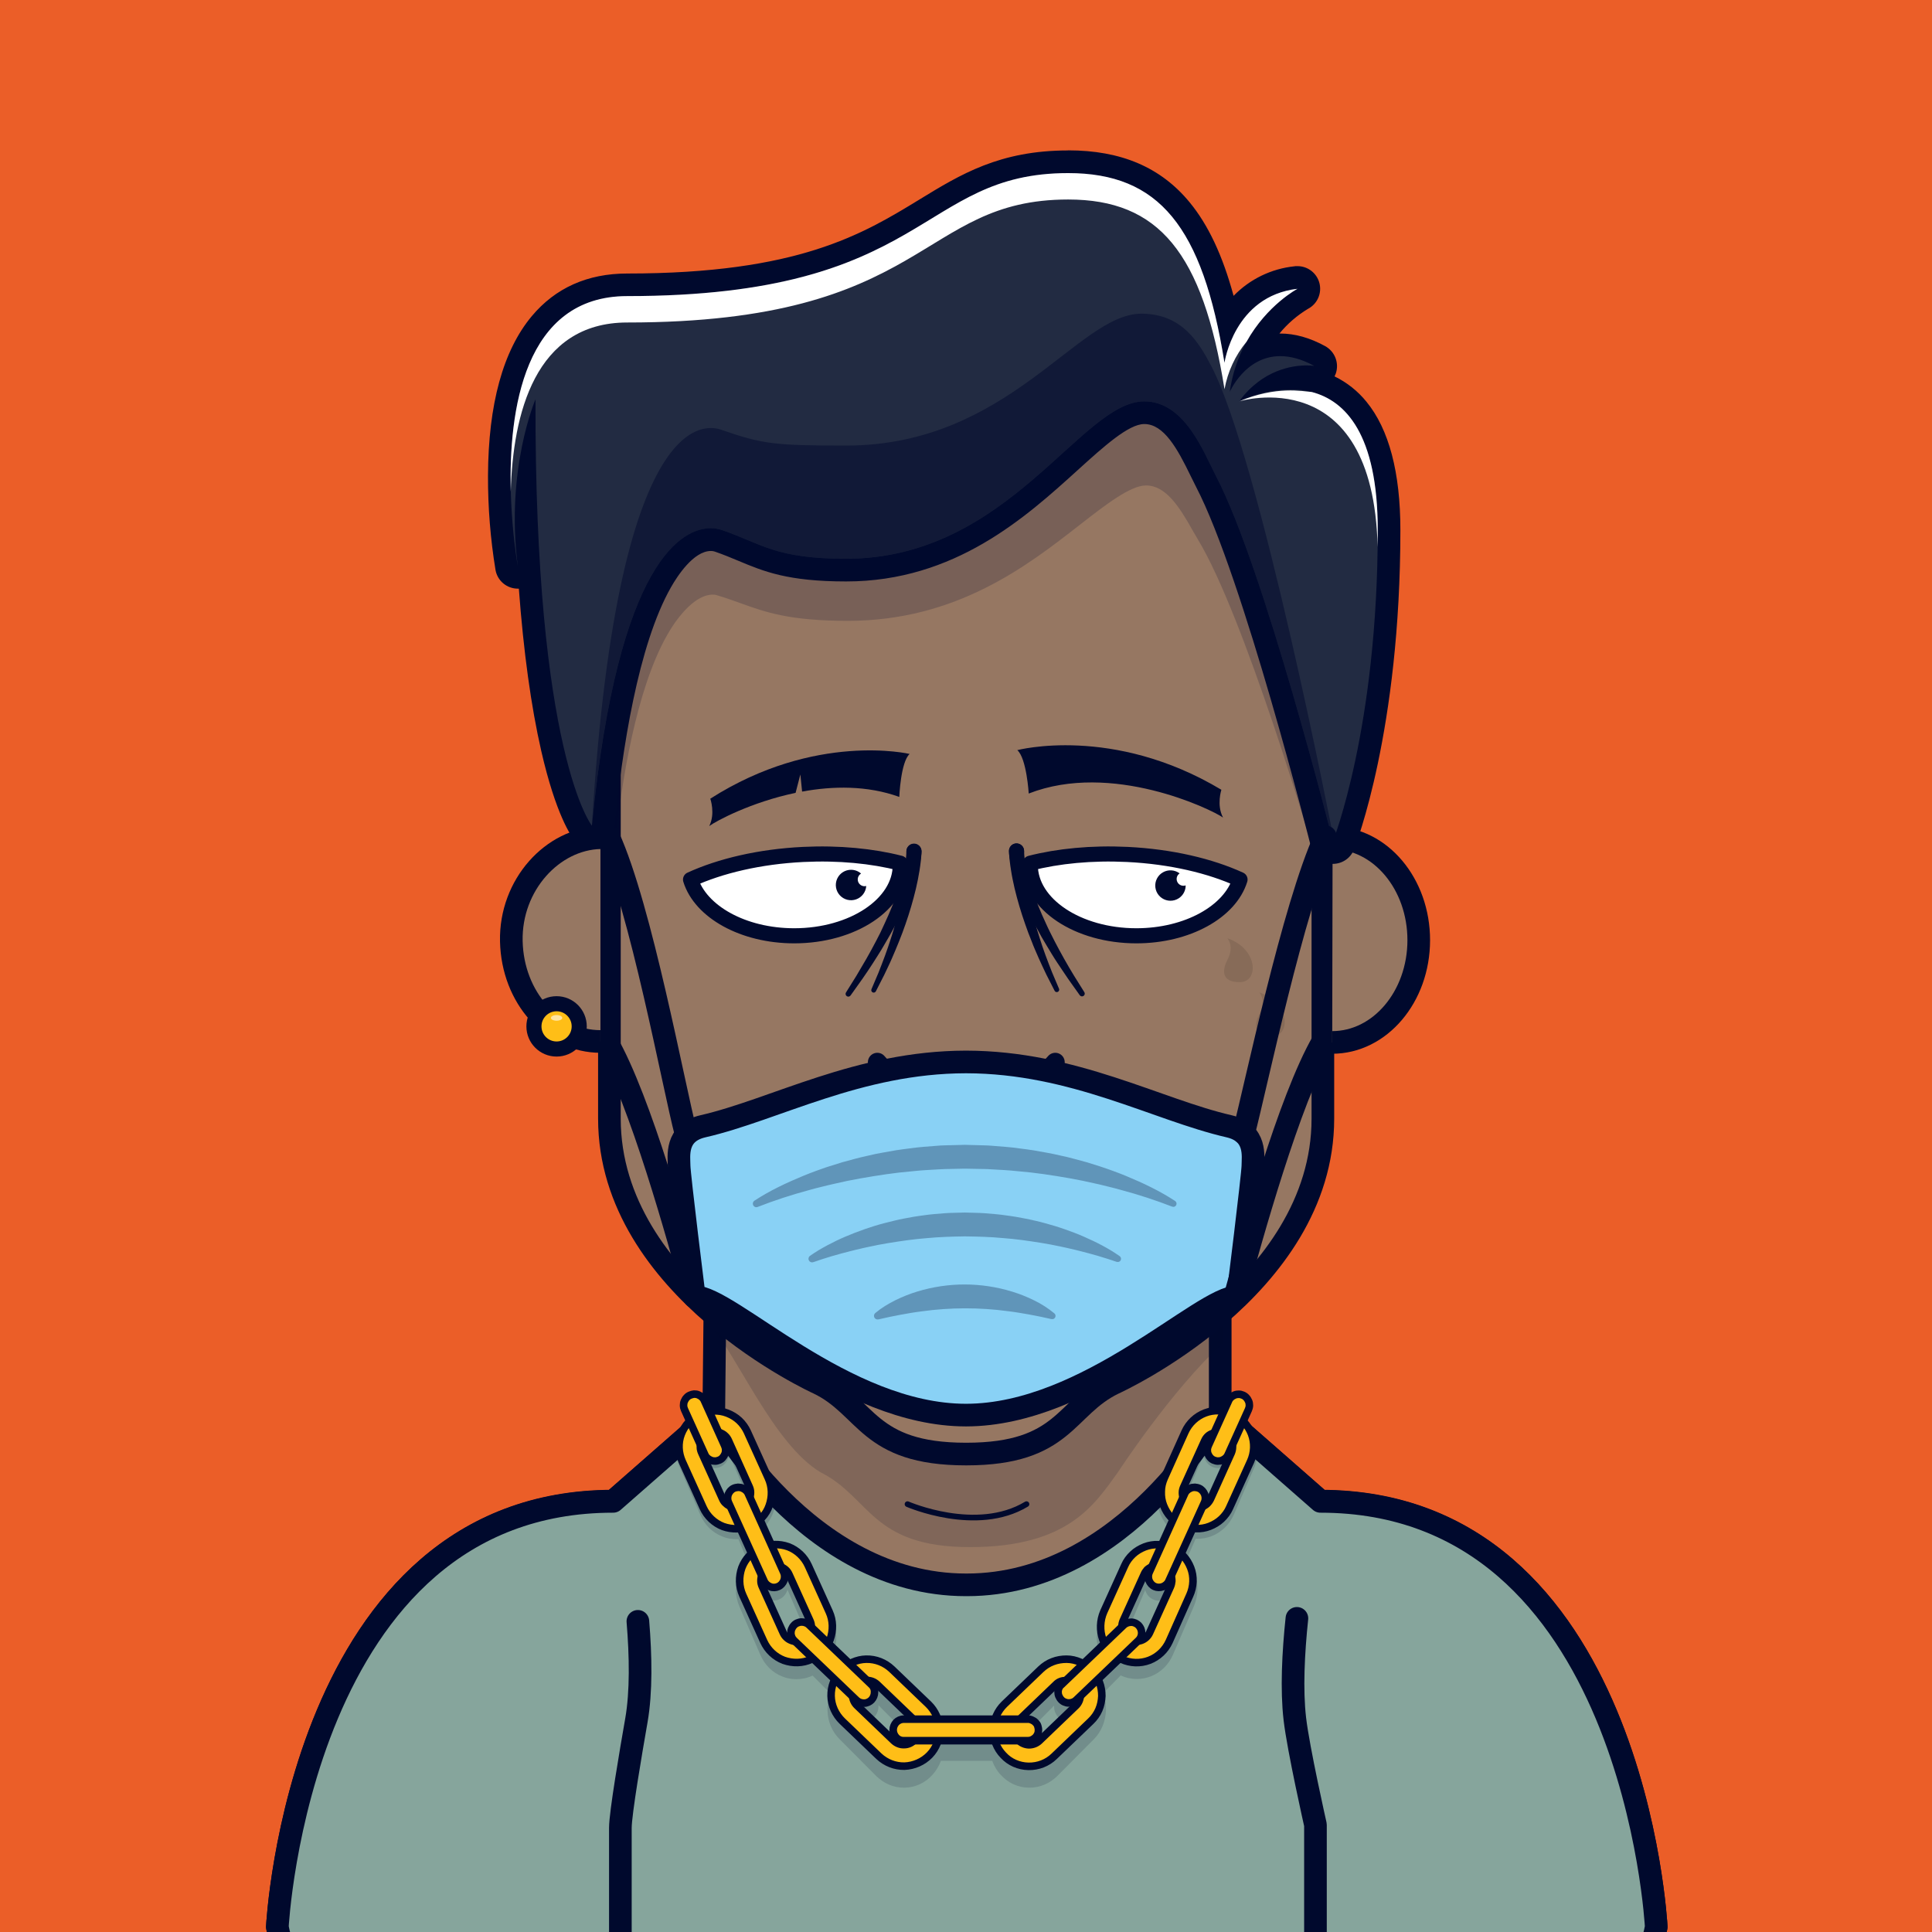 <?xml version="1.0" encoding="UTF-8" standalone="no"?>
<!DOCTYPE svg PUBLIC "-//W3C//DTD SVG 1.1//EN" "http://www.w3.org/Graphics/SVG/1.1/DTD/svg11.dtd">
<svg id="container" version="1.1" width="1024" height="1024" viewbox="0 0 1024 1024" xmlns="http://www.w3.org/2000/svg">
	<rect width="100%" height="100%" fill="#333333" stroke="none"/>
	<svg width="1024" height="1024" viewbox="0 0 1024 1024" xmlns="http://www.w3.org/2000/svg">
<rect cx="0" cy="0" width="1024" height="1024" stroke="none" fill="#EB5E28" /></svg>	<svg width="1024" height="1024" viewBox="0 0 1024 1024" fill="none" xmlns="http://www.w3.org/2000/svg">
<g id="FLESH-BASE-BIG-NOSE" clip-path="url(#clip0)">
<g id="Group 39">
<g id="FLESH">
<g id="FLESH copy 6">
<path id="Vector" d="M379.13 674.22H646.74V749.06L699.82 795.62C866.34 795.62 877.82 1021.2 877.82 1021.2C872.08 1052.37 849.11 1051.79 849.11 1051.79H175.71C175.71 1051.79 152.71 1052.37 147 1021.2C147 1021.2 158.48 795.62 325 795.62L378.32 748.86L379.13 674.22Z" fill="#967762" stroke="#00092D" stroke-width="12" stroke-miterlimit="10"/>
<path id="Vector_2" opacity="0.15" d="M376 701.63C390.91 718.69 410.17 765.63 435 780.4C461.38 793.61 461.6 820 514.15 820C566.7 820 580.39 796.91 592.49 780.37C592.49 780.37 620.7 736.91 648.64 711.37V680H379.64L376 701.63Z" fill="#00092D"/>
<path id="Vector_3" d="M512.08 184C322.62 186.05 323 289.531 323 289.531V592.881C323 683.111 433.74 733.151 433.74 733.151C459.85 745.661 459.56 770.68 512.08 770.68C564.6 770.68 564.3 745.681 590.41 733.151C590.41 733.151 701.15 683.151 701.15 592.881V289.531C701.15 289.531 701.54 186.05 512.08 184Z" fill="#967762" stroke="#00092D" stroke-width="12" stroke-linecap="round" stroke-linejoin="round"/>
</g>
<g id="ARMS">
<path id="Vector_4" d="M696.34 967.05L696.45 1051.31" stroke="#00092D" stroke-width="12" stroke-linecap="round" stroke-linejoin="round"/>
<path id="Vector_5" d="M328 968.689V1051.31" stroke="#00092D" stroke-width="12" stroke-linecap="round" stroke-linejoin="round"/>
</g>
<path id="Vector_6" d="M481 797.23C481 797.23 517.6 813.23 544.06 797.23" stroke="#00092D" stroke-width="3" stroke-linecap="round" stroke-linejoin="round"/>
</g>
<g id="NOSE copy">
<path id="Vector_7" d="M559.32 563C559.32 563 540.13 585.74 512.16 585.74C484.19 585.74 465 563 465 563" stroke="#00092D" stroke-width="10" stroke-linecap="round" stroke-linejoin="round"/>
</g>
</g>
<g id="Group 5">
<g id="EARS-ROUND">
<g id="Vector_8">
<path d="M318.244 552C292.744 552 271.674 528.79 271.014 498.87C270.354 468.95 292.974 444.55 318.244 444" fill="#967762"/>
<path d="M318.244 552C292.744 552 271.674 528.79 271.014 498.87C270.354 468.95 292.974 444.55 318.244 444" stroke="#00092D" stroke-width="12" stroke-miterlimit="10"/>
</g>
<g id="Vector_9">
<path d="M706.104 552.51C731.374 552.51 751.914 528.33 751.964 498.4C752.014 468.47 731.575 444.16 706.305 444.11" fill="#967762"/>
<path d="M706.104 552.51C731.374 552.51 751.914 528.33 751.964 498.4C752.014 468.47 731.575 444.16 706.305 444.11" stroke="#00092D" stroke-width="12" stroke-miterlimit="10"/>
</g>
</g>
</g>
<g id="Group 65">
<g id="Group 64">
<circle id="Ellipse 7" opacity="0.2" cx="399.5" cy="1009.5" r="28.5" fill="#00092D"/>
<circle id="Ellipse 9" opacity="0.2" cx="399.5" cy="1009.5" r="6.5" fill="#00092D"/>
</g>
<g id="Group 63">
<circle id="Ellipse 8" opacity="0.2" cx="624.5" cy="1009.5" r="28.5" fill="#00092D"/>
<circle id="Ellipse 10" opacity="0.2" cx="624.5" cy="1009.5" r="6.5" fill="#00092D"/>
</g>
</g>
</g>
<defs>
<clipPath id="clip0">
<rect width="1024" height="1024" fill="white"/>
</clipPath>
</defs>
</svg>
	<svg width="1024" height="1024" viewBox="0 0 1024 1024" fill="none" xmlns="http://www.w3.org/2000/svg">
<g id="TATTOO-TEARS">
<g id="Vector" style="mix-blend-mode:multiply">
<path d="M650.56 497.28C652.56 500.04 653.13 503.79 650.56 508.72C647.99 513.65 646.81 520.57 657.08 520.57C667.35 520.57 666.94 503 650.56 497.28Z" fill="#876B58"/>
</g>
<g id="Vector_2" style="mix-blend-mode:multiply">
<path d="M667.51 526C669.51 528.76 670.08 532.51 667.51 537.44C664.94 542.37 663.76 549.28 674.03 549.28C684.3 549.28 683.89 531.72 667.51 526Z" fill="#876B58"/>
</g>
</g>
</svg>
	<svg width="1024" height="1024" viewBox="0 0 1024 1024" fill="none" xmlns="http://www.w3.org/2000/svg">
<g id="MOUTH-REST">
<g id="GRIN">
<path id="Vector" d="M464.66 658.4C469.485 657.593 474.36 657.125 479.25 657C486.48 656.64 493.72 656.49 500.95 656.38C516.49 656.15 532.03 656.2 547.57 656.02C553.29 655.95 559.03 655.95 564.74 655.5C565.48 655.44 565.63 654.57 565.57 654.02C565.361 652.976 564.897 652.001 564.22 651.18C563.05 649.67 561.06 647.55 558.93 647.72C554.04 648.1 549.12 648.14 544.22 648.2C536.97 648.3 529.71 648.33 522.46 648.36C506.94 648.44 491.4 648.43 475.89 649.09C470.194 649.163 464.512 649.658 458.89 650.57C456.89 650.95 458.8 654.11 459.41 654.89C460.41 656.26 462.68 658.76 464.69 658.37L464.66 658.4Z" fill="#00092D"/>
</g>
</g>
</svg>
	<svg width="1024" height="1024" viewBox="0 0 1024 1024" fill="none" xmlns="http://www.w3.org/2000/svg">
<g id="MOUSTACHE-YOUNG">
<g id="MOUSTACHE-YOUNG_2">
<path id="Vector" d="M474.086 619.788C473.067 624.457 472.06 629.135 471.066 633.821C470.998 634.297 473.298 634.393 473.549 634.399C474.141 634.431 474.735 634.401 475.32 634.309C475.517 634.277 476.007 634.236 476.064 633.981C477.089 629.313 478.096 624.635 479.083 619.948C479.151 619.472 476.852 619.375 476.6 619.37C476.008 619.338 475.415 619.368 474.83 619.46C474.622 619.501 474.131 619.542 474.086 619.788Z" fill="#00092D"/>
<path id="Vector_2" d="M432.492 624.633C430.989 629.173 429.478 633.713 427.96 638.255C427.818 638.724 430.061 639.151 430.328 639.2C430.595 639.249 432.687 639.724 432.874 639.175C434.381 634.623 435.893 630.079 437.409 625.544C437.551 625.075 435.308 624.648 435.041 624.599C434.774 624.55 432.682 624.074 432.492 624.633Z" fill="#00092D"/>
<path id="Vector_3" d="M507.4 615C507.273 619.78 507.14 624.563 507 629.35C507 629.84 509.27 629.6 509.54 629.57C509.81 629.54 511.95 629.39 511.97 628.81C512.096 624.016 512.23 619.23 512.37 614.45C512.37 613.96 510.099 614.2 509.829 614.23C509.559 614.26 507.41 614.41 507.4 615Z" fill="#00092D"/>
<path id="Vector_4" d="M543.751 620.494C544.598 625.207 545.451 629.918 546.311 634.628C546.39 635.132 548.573 634.527 548.855 634.452C549.137 634.378 551.234 633.877 551.138 633.325C550.29 628.606 549.436 623.895 548.577 619.191C548.498 618.687 546.316 619.292 546.034 619.367C545.752 619.442 543.653 619.933 543.751 620.494Z" fill="#00092D"/>
<path id="Vector_5" d="M586.745 625.904C587.949 630.532 589.148 635.164 590.342 639.802C590.478 640.273 592.592 639.412 592.843 639.309C593.094 639.205 595.109 638.467 594.967 637.904C593.759 633.264 592.559 628.628 591.367 623.997C591.231 623.526 589.117 624.387 588.865 624.49C588.614 624.594 586.6 625.332 586.745 625.904Z" fill="#00092D"/>
</g>
</g>
</svg>
	<svg width="1024" height="1024" viewBox="0 0 1024 1024" fill="none" xmlns="http://www.w3.org/2000/svg">
<g id="EYES-CUT-AGED">
<g id="Group 24">
<path id="Vector" d="M542.789 451.382C542.789 451.942 542.739 452.771 542.789 453.501C542.839 454.231 542.789 455.011 542.839 455.771C542.919 457.311 542.999 458.852 543.149 460.402C543.409 463.492 543.839 466.601 544.319 469.701C545.357 475.933 546.712 482.108 548.379 488.201L549.669 492.782C550.119 494.312 550.669 495.781 551.089 497.331C551.999 500.381 553.089 503.331 554.159 506.331C555.229 509.331 556.449 512.281 557.579 515.271L561.319 524.092C561.433 524.396 561.429 524.731 561.307 525.032C561.184 525.333 560.953 525.577 560.658 525.715C560.364 525.853 560.029 525.874 559.719 525.775C559.409 525.676 559.149 525.464 558.989 525.181L554.589 516.552C553.229 513.632 551.789 510.731 550.499 507.761C549.209 504.791 547.879 501.841 546.729 498.761C546.139 497.251 545.519 495.762 544.949 494.232L543.309 489.641C541.152 483.523 539.309 477.298 537.789 470.991C537.059 467.801 536.369 464.582 535.869 461.302C535.589 459.672 535.379 458.022 535.179 456.302C535.099 455.462 534.999 454.632 534.949 453.782C534.899 452.932 534.819 452.121 534.809 451.081C534.797 450.02 535.207 448.999 535.948 448.24C536.69 447.481 537.703 447.048 538.764 447.036C539.825 447.024 540.847 447.434 541.605 448.176C542.364 448.918 542.797 449.931 542.809 450.991C542.809 451.091 542.809 451.191 542.809 451.291L542.789 451.382Z" fill="#00092D"/>
<path id="Vector_2" d="M542.79 451.322V451.712C542.79 451.892 542.79 452.042 542.79 452.242L542.86 453.392C542.97 454.192 543.01 454.982 543.16 455.792C543.38 457.411 543.72 459.042 544.05 460.672C544.82 463.942 545.7 467.212 546.78 470.452C548.932 476.98 551.487 483.369 554.43 489.582C555.82 492.742 557.43 495.792 558.99 498.902C560.55 502.012 562.28 505.012 563.94 508.062C565.6 511.112 567.43 514.062 569.21 517.062L574.75 525.922C574.932 526.242 574.986 526.62 574.902 526.979C574.817 527.338 574.599 527.651 574.293 527.856C573.986 528.062 573.614 528.143 573.25 528.084C572.886 528.026 572.557 527.832 572.33 527.542L566.22 518.952C564.22 516.052 562.31 513.112 560.34 510.192C558.37 507.272 556.59 504.192 554.76 501.192C552.93 498.192 551.15 495.122 549.53 491.972C546.104 485.731 543.065 479.286 540.43 472.672C539.09 469.352 537.94 465.932 536.9 462.442C536.42 460.672 535.9 458.912 535.57 457.082C535.36 456.182 535.23 455.222 535.06 454.292C534.896 453.248 534.792 452.197 534.75 451.142C534.734 450.616 534.821 450.093 535.007 449.602C535.192 449.11 535.473 448.66 535.833 448.277C536.193 447.894 536.625 447.585 537.104 447.369C537.583 447.153 538.1 447.033 538.625 447.017C539.15 447 539.674 447.088 540.165 447.273C540.657 447.459 541.107 447.74 541.49 448.1C541.873 448.46 542.182 448.892 542.398 449.371C542.614 449.85 542.734 450.366 542.75 450.892C542.76 450.978 542.76 451.065 542.75 451.152L542.79 451.322Z" fill="#00092D"/>
<path id="Vector_3" d="M602.28 495.992C571.28 495.992 546.08 479.212 546.08 458.502C546.08 458.162 546.08 457.832 546.08 457.502C560.89 453.712 578.61 451.952 597.53 452.872C620.6 454.002 641.47 458.952 657.24 466.182C651.97 483.222 629.37 495.992 602.28 495.992Z" fill="white" stroke="#00092D" stroke-width="8" stroke-linecap="round" stroke-linejoin="round"/>
<path id="Vector_4" d="M626.467 474.607C627.747 473.129 628.441 471.233 628.418 469.279C627.668 469.537 626.853 469.54 626.101 469.288C625.348 469.036 624.7 468.542 624.258 467.883C623.815 467.225 623.602 466.439 623.652 465.647C623.703 464.855 624.014 464.102 624.536 463.505C624.735 463.28 624.96 463.079 625.207 462.909C623.95 461.964 622.443 461.408 620.874 461.309C619.304 461.21 617.74 461.573 616.373 462.353C615.007 463.132 613.899 464.294 613.185 465.696C612.471 467.097 612.183 468.677 612.357 470.241C612.53 471.804 613.156 473.282 614.159 474.494C615.163 475.705 616.498 476.597 618.002 477.058C619.506 477.52 621.111 477.532 622.622 477.092C624.132 476.652 625.48 475.78 626.5 474.583L626.467 474.607Z" fill="#00092D"/>
<path id="Vector_5" d="M488.42 451.132C488.42 452.132 488.35 452.952 488.29 453.832C488.23 454.712 488.13 455.512 488.05 456.352C487.86 458.022 487.65 459.672 487.37 461.352C486.86 464.632 486.18 467.852 485.45 471.042C483.929 477.392 482.086 483.66 479.93 489.822L478.28 494.412C477.71 495.932 477.1 497.413 476.51 498.943C475.36 501.943 474.01 504.943 472.74 507.943C471.47 510.943 470 513.813 468.65 516.733L464.25 525.362C464.105 525.673 463.843 525.913 463.522 526.03C463.2 526.147 462.845 526.132 462.535 525.987C462.224 525.843 461.984 525.581 461.867 525.259C461.75 524.938 461.765 524.582 461.91 524.272L465.65 515.452C466.79 512.452 468 509.512 469.07 506.512C470.14 503.512 471.23 500.512 472.15 497.512C472.62 495.992 473.15 494.513 473.57 492.963L474.85 488.382C476.522 482.29 477.877 476.115 478.91 469.882C479.39 466.782 479.83 463.672 480.08 460.582C480.24 459.032 480.32 457.492 480.4 455.952C480.4 455.192 480.4 454.422 480.4 453.682C480.4 452.942 480.4 452.122 480.4 451.562C480.366 451.037 480.435 450.51 480.605 450.012C480.774 449.513 481.04 449.053 481.387 448.658C481.735 448.262 482.157 447.939 482.629 447.706C483.101 447.474 483.614 447.337 484.14 447.302C484.665 447.268 485.192 447.338 485.69 447.507C486.189 447.677 486.649 447.943 487.044 448.29C487.44 448.637 487.763 449.059 487.996 449.531C488.228 450.004 488.366 450.517 488.4 451.042C488.42 450.922 488.43 450.992 488.42 451.132Z" fill="#00092D"/>
<path id="Vector_6" d="M488.429 451.192C488.429 452.532 488.239 453.332 488.119 454.342C487.999 455.352 487.819 456.232 487.609 457.132C487.239 458.962 486.749 460.722 486.279 462.492C485.279 465.982 484.089 469.402 482.749 472.722C480.115 479.338 477.072 485.783 473.639 492.022C472.019 495.172 470.159 498.172 468.409 501.242C466.659 504.312 464.699 507.242 462.829 510.242C460.959 513.242 458.939 516.102 456.959 519.002L450.839 527.592C450.626 527.913 450.293 528.136 449.915 528.212C449.538 528.288 449.145 528.21 448.824 527.997C448.503 527.783 448.28 527.451 448.204 527.073C448.128 526.696 448.205 526.303 448.419 525.982L453.949 517.122C455.739 514.122 457.469 511.122 459.229 508.122C460.989 505.122 462.569 502.032 464.229 498.962C465.889 495.892 467.399 492.802 468.789 489.642C471.724 483.426 474.278 477.037 476.439 470.512C477.519 467.272 478.439 464.002 479.159 460.732C479.499 459.102 479.839 457.472 480.059 455.852C480.199 455.042 480.249 454.252 480.349 453.452L480.429 452.302C480.429 452.102 480.429 451.952 480.429 451.772V451.272C480.39 450.211 480.775 449.178 481.498 448.401C482.221 447.624 483.223 447.165 484.284 447.127C485.345 447.088 486.378 447.473 487.155 448.196C487.932 448.919 488.39 449.921 488.429 450.982V451.192Z" fill="#00092D"/>
<path id="Vector_7" d="M420.97 495.992C451.97 495.992 477.16 479.212 477.16 458.502C477.16 458.162 477.16 457.832 477.16 457.502C462.35 453.712 444.64 451.952 425.71 452.872C402.64 454.002 381.78 458.952 366 466.182C371.27 483.222 393.88 495.992 420.97 495.992Z" fill="white" stroke="#00092D" stroke-width="8" stroke-linecap="round" stroke-linejoin="round"/>
<path id="Vector_8" d="M451.073 461.01C453.028 461.005 454.916 461.717 456.383 463.01C455.704 463.415 455.177 464.032 454.882 464.765C454.588 465.498 454.542 466.308 454.752 467.07C454.962 467.831 455.417 468.503 456.045 468.982C456.674 469.461 457.442 469.72 458.233 469.72C458.533 469.715 458.832 469.675 459.123 469.6C459.019 471.173 458.458 472.68 457.507 473.937C456.557 475.194 455.259 476.145 453.775 476.673C452.29 477.201 450.683 477.283 449.153 476.909C447.622 476.534 446.234 475.72 445.161 474.567C444.088 473.413 443.376 471.97 443.113 470.416C442.85 468.863 443.048 467.266 443.682 465.823C444.316 464.381 445.358 463.155 446.681 462.298C448.003 461.441 449.547 460.99 451.123 461L451.073 461.01Z" fill="#00092D"/>
<path id="Vector_9" d="M648.239 433.322C641.758 428.782 589.088 403.442 545.248 420.592C545.248 420.592 544.124 401.842 539.189 397.592C539.189 397.592 589.84 384.122 647.352 418.592C647.361 418.612 644.682 426.692 648.239 433.322Z" fill="#00092D"/>
<path id="Vector_10" d="M376.474 423.322C376.474 423.322 379.259 431.202 375.91 437.832C379.537 435.132 398.194 425.132 421.681 420.232L424.206 410.482L425.131 419.562C441.373 416.562 459.634 416.232 476.642 422.382C476.642 422.382 477.365 403.892 482.12 399.612C482.12 399.612 432.192 387.772 376.474 423.322Z" fill="#00092D"/>
</g>
</g>
</svg>
	<svg id="empty-layer"></svg>	<svg id="empty-layer"></svg>	<svg id="empty-layer"></svg>	<svg width="1024" height="1024" viewBox="0 0 1024 1024" fill="none" xmlns="http://www.w3.org/2000/svg">
<g id="CLOTHES-TSHIRT" clip-path="url(#clip0)">
<g id="PLAIN">
<g id="SHIRT copy 2">
<path id="BODY" d="M338.09 859.199C339.61 877.509 339.94 896.599 337.3 911.689C334.38 928.429 328.81 960.909 328.81 968.689V1051.3H697.26V967.059C697.26 967.059 688.18 926.899 686.33 910.869C684.54 895.399 685.49 876.019 687.43 857.609" stroke="#00092D" stroke-width="12" stroke-linecap="round" stroke-linejoin="round"/>
</g>
</g>
<g id="Frame" clip-path="url(#clip1)">
<path id="Vector" d="M175.71 1051.93C175.71 1051.93 152.71 1052.51 147 1021.34C147 1021.34 158.48 795.76 325 795.76L378.32 749C378.32 749 427.49 840 511.97 840H512.42C596.9 840 646.08 749 646.08 749H646.53L699.84 795.76C866.36 795.76 877.84 1021.34 877.84 1021.34C872.1 1052.51 849.13 1051.93 849.13 1051.93H175.71Z" fill="#86A59C" stroke="#00092D" stroke-width="12" stroke-linecap="round" stroke-linejoin="round"/>
<path id="BODY_2" d="M338.09 859.34C339.61 877.64 339.94 896.74 337.3 911.83C334.38 928.57 328.81 961.05 328.81 968.83V1051.44H697.22V967.21C697.22 967.21 688.14 927.05 686.29 911.02C684.5 895.55 685.45 876.17 687.39 857.76" stroke="#00092D" stroke-width="12" stroke-linecap="round" stroke-linejoin="round"/>
</g>
</g>
<defs>
<clipPath id="clip0">
<rect width="1024" height="1024" fill="white"/>
</clipPath>
<clipPath id="clip1">
<rect width="742.85" height="314.93" fill="white" transform="translate(141 743)"/>
</clipPath>
</defs>
</svg>
	<svg id="empty-layer"></svg>	<svg width="1024" height="1024" viewBox="0 0 1024 1024" fill="none" xmlns="http://www.w3.org/2000/svg">
<g id="HAIR-CLASSIC">
<g id="Group 1">
<g id="HEADGEAR">
<g id="HAIR-STYLISH">
<path id="Vector" opacity="0.2" d="M389.72 265.53L476.38 248.43L570.71 188.85L644 210L713.58 357.4L695.8 450.06C695.44 448.83 659.7 326.81 634.92 285.95C633.99 284.41 633.03 282.72 632.02 280.95C625.02 268.49 617.83 257.3 607.44 257.3C599.1 257.3 586.01 267.51 572.15 278.3C544.69 299.72 507.08 329.06 449.43 329.06C418.43 329.06 405.77 324.49 392.34 319.65C388.45 318.25 384.42 316.8 379.78 315.42C379.131 315.233 378.456 315.145 377.78 315.16C368.51 315.16 359.89 326.71 356.61 331.68C339.19 358.09 330.7 405.98 326.61 441.5C326.13 445.67 322.78 449.18 318.11 450.38L340.11 260.46L389.72 265.53Z" fill="#00092D"/>
<path id="Vector_2" fill-rule="evenodd" clip-rule="evenodd" d="M706.48 451.88H706.08C704.814 451.795 703.607 451.311 702.633 450.497C701.659 449.683 700.968 448.581 700.66 447.35C700.3 445.92 664.38 303.4 639.28 255.35C638.39 253.64 637.45 251.71 636.46 249.66C630.14 236.66 621.46 218.79 606.46 218.79C595.81 218.79 582.52 230.79 567.14 244.79C540.4 269.03 503.79 302.23 448.45 302.23C418.68 302.23 406.54 297.15 393.68 291.76C389.68 290.09 385.58 288.37 380.75 286.71C379.463 286.271 378.11 286.058 376.75 286.08C371.61 286.08 361.35 288.97 350.37 308.32C335.96 333.7 325.63 377.44 319.66 438.32C319.543 439.505 319.076 440.628 318.319 441.547C317.562 442.466 316.548 443.139 315.407 443.48C314.266 443.821 313.05 443.815 311.912 443.462C310.775 443.11 309.768 442.426 309.02 441.5C307.96 440.19 287.49 413.42 280.28 301.33C280.027 302.52 279.418 303.605 278.534 304.44C277.65 305.276 276.532 305.824 275.33 306.01C275.022 306.058 274.711 306.081 274.4 306.08C272.995 306.079 271.635 305.585 270.557 304.684C269.478 303.783 268.751 302.532 268.5 301.15C267.84 297.52 252.75 211.77 286.39 171.47C297.74 157.88 313.22 150.99 332.39 150.99C424.69 150.99 461.13 128.75 490.39 110.89C512.45 97.43 531.5 85.8 566.07 85.8C592.59 85.8 611.58 93.85 625.81 111.12C636.81 124.5 644.96 143.61 650.9 170.4C657.64 159.49 669.04 149.22 686.9 147.16C687.13 147.145 687.36 147.145 687.59 147.16C688.932 147.158 690.235 147.607 691.292 148.433C692.349 149.259 693.098 150.416 693.421 151.718C693.743 153.02 693.62 154.393 693.07 155.617C692.521 156.841 691.577 157.845 690.39 158.47C679.472 165.039 670.619 174.543 664.84 185.9C669.103 183.896 673.76 182.87 678.47 182.9C685.1 182.9 692.1 184.9 699.3 188.8C700.43 189.448 701.318 190.447 701.831 191.645C702.343 192.843 702.452 194.175 702.14 195.44C701.828 196.705 701.113 197.834 700.103 198.657C699.093 199.479 697.842 199.951 696.54 200C696.205 199.999 695.871 199.972 695.54 199.92C694.545 199.798 693.543 199.741 692.54 199.75C690.111 199.752 687.689 200 685.31 200.49C699.31 200.81 711.14 206.43 719.62 216.77C730.62 230.24 736.26 251.85 736.26 281.02C736.26 386.21 713.06 445.68 712.08 448.16C711.625 449.268 710.848 450.215 709.85 450.878C708.852 451.541 707.678 451.89 706.48 451.88ZM278.86 273C278.772 280.592 279.14 288.182 279.96 295.73C279.53 288.45 279.16 280.89 278.86 273Z" fill="#222B42"/>
<path id="Vector_3" d="M566.15 91.739C614.22 91.739 637.42 119.919 649.02 192.289C649.02 192.289 654.02 156.929 687.69 153.059C687.69 153.059 657.3 169.059 651.78 207.759C651.78 207.759 659.91 188.759 678.57 188.759C683.73 188.759 689.7 190.209 696.57 193.929C695.245 193.747 693.908 193.664 692.57 193.679C685.21 193.679 669.17 195.829 656.81 212.679C665.341 208.729 674.601 206.597 684 206.419C704.92 206.419 730.24 219.169 730.24 280.959C730.24 386.209 706.48 445.879 706.48 445.879C706.48 445.879 670.32 301.809 644.6 252.509C638 239.799 628 212.729 606.47 212.729C572.77 212.729 534.65 296.149 448.47 296.149C410.9 296.149 403.64 288.149 382.72 280.959C380.811 280.294 378.803 279.955 376.78 279.959C362.59 279.959 327.72 294.809 313.71 437.629C313.71 437.629 283.28 399.979 283.83 211.629C283.83 211.629 267.83 248.629 274.44 300.029C274.44 300.029 248.44 156.939 332.44 156.939C492.67 156.939 486.59 91.739 566.15 91.739ZM566.15 79.739C529.89 79.739 509.22 92.349 487.34 105.739C457.21 124.129 423.07 144.969 332.45 144.969C311.4 144.969 294.36 152.589 281.82 167.609C266.62 185.819 258.82 214.249 258.65 252.109C258.59 268.892 259.928 285.649 262.65 302.209C263.165 304.957 264.623 307.438 266.771 309.225C268.92 311.012 271.625 311.994 274.42 311.999H275C277.5 345.559 281.46 374.299 286.87 397.999C294.64 431.949 302.82 443.309 304.38 445.239C305.505 446.631 306.926 447.754 308.54 448.526C310.155 449.298 311.921 449.699 313.71 449.699C314.876 449.703 316.036 449.531 317.15 449.189C319.431 448.507 321.457 447.161 322.971 445.323C324.484 443.485 325.417 441.239 325.65 438.869C329.7 397.579 338.19 341.919 355.65 311.229C358.93 305.459 367.55 292.029 376.82 292.029C377.5 292.015 378.177 292.12 378.82 292.339C383.46 293.939 387.49 295.619 391.38 297.249C404.81 302.869 417.49 308.179 448.47 308.179C506.13 308.179 543.73 274.079 571.19 249.179C585.05 236.609 598.19 224.749 606.48 224.749C616.88 224.749 624.04 237.749 631.06 252.239C632.06 254.319 633.06 256.289 633.96 258.079C658.74 305.569 694.48 447.389 694.84 448.819C695.459 451.28 696.841 453.482 698.788 455.108C700.736 456.734 703.149 457.701 705.68 457.869H706.48C708.88 457.868 711.225 457.147 713.21 455.799C715.196 454.451 716.732 452.539 717.62 450.309C718.62 447.789 742.23 387.309 742.23 280.959C742.23 250.369 736.18 227.479 724.23 212.909C719.651 207.256 713.885 202.678 707.34 199.499C707.582 199.022 707.796 198.531 707.98 198.029C708.919 195.309 708.859 192.343 707.811 189.662C706.763 186.982 704.796 184.762 702.26 183.399C694.18 178.999 686.26 176.779 678.57 176.779H678.13C682.381 171.593 687.488 167.172 693.23 163.709L693.46 163.589C695.799 162.311 697.646 160.291 698.709 157.847C699.772 155.403 699.992 152.674 699.333 150.092C698.674 147.509 697.174 145.22 695.069 143.584C692.965 141.949 690.376 141.061 687.71 141.059H687.01C686.71 141.059 686.41 141.059 686.12 141.139C673.851 142.404 662.42 147.948 653.83 156.799C647.98 135.279 640.36 119.169 630.52 107.219C615.28 88.689 594.22 79.689 566.16 79.689L566.15 79.739Z" fill="#00092D"/>
<path id="Vector_4" opacity="0.5" fill-rule="evenodd" clip-rule="evenodd" d="M642.05 194.12C635.42 181.41 626.45 166.26 604.91 166.26C571.21 166.26 534.66 236.16 448.47 236.16C410.9 236.16 404.28 235.36 383.37 228.16C379.78 226.92 327.89 202.23 313.71 437.67C330.84 263.09 379.13 279.73 382.71 280.96C403.62 288.15 410.89 296.15 448.46 296.15C534.65 296.15 572.77 212.73 606.46 212.73C628.01 212.73 637.95 239.8 644.58 252.51C667.96 297.32 699.96 420.42 705.58 442.51H706.45C706.45 442.51 667.77 243.42 642.05 194.12Z" fill="#00092D"/>
<g id="Vector_5" style="mix-blend-mode:overlay">
<path fill-rule="evenodd" clip-rule="evenodd" d="M656.75 212.73C656.75 212.73 727.85 190.92 730.17 289.93C730.21 286.977 730.23 283.977 730.23 280.93C730.23 230.03 713.05 212.41 695.3 207.78C690.32 207.39 676.67 204.39 656.75 212.73Z" fill="white"/>
</g>
<g id="Vector_6" style="mix-blend-mode:overlay">
<path fill-rule="evenodd" clip-rule="evenodd" d="M332.45 170.929C492.67 170.929 486.59 105.739 566.15 105.739C614.22 105.739 637.42 133.919 649.02 206.289C650.684 197.034 654.707 188.365 660.7 181.119C671.59 161.569 687.7 153.069 687.7 153.069C654 156.939 649 192.299 649 192.299C637.4 119.919 614.19 91.749 566.13 91.749C486.57 91.749 492.65 156.939 332.43 156.939C277.52 156.939 269.62 218.119 270.72 260.469C271.84 219.829 283.35 170.929 332.45 170.929Z" fill="white"/>
</g>
</g>
</g>
</g>
</g>
</svg>
	<svg width="1024" height="1024" viewBox="0 0 1024 1024" fill="none" xmlns="http://www.w3.org/2000/svg">
<g id="NONE">
</g>
</svg>
	<svg width="1024" height="1024" viewBox="0 0 1024 1024" fill="none" xmlns="http://www.w3.org/2000/svg">
<g id="EARRING">
<circle id="Ellipse 11" cx="295" cy="544" r="12" fill="#FFBE17" stroke="#00092D" stroke-width="8"/>
<g id="Ellipse 20" style="mix-blend-mode:overlay">
<ellipse cx="295" cy="539.5" rx="3" ry="1.5" fill="white" fill-opacity="0.6"/>
</g>
</g>
</svg>
	<svg width="1024" height="1024" viewBox="0 0 1024 1024" fill="none" xmlns="http://www.w3.org/2000/svg">
<g id="CHAIN-LONG">
<g id="Group 167">
<path id="Vector" opacity="0.15" d="M665.1 760.4C664.2 757.8 662.8 755.5 661.1 753.5L663.3 748.3C663.7 747.3 664 746.3 664 745.2C664 744.1 663.9 743.1 663.5 742.1C663.1 741.1 662.6 740.2 661.9 739.4C661.2 738.6 660.4 738 659.5 737.6C658.6 737.2 657.6 736.9 656.6 736.9C655.6 736.9 654.6 737 653.6 737.4C652.6 737.8 651.8 738.3 651.1 739.1C650.4 739.8 649.8 740.7 649.4 741.7L647.4 746.2C644.2 745.9 641 746.3 637.9 747.5C632.6 749.6 628.5 753.7 626.2 759L615.2 784.6C614.1 787.2 613.4 790.1 613.3 793C613.2 795.9 613.7 798.8 614.6 801.5C615.5 804.2 617 806.7 618.9 808.8C619 808.9 619.1 809 619.2 809.1L614.3 820.3C614.2 820.3 614 820.3 613.9 820.3C611.1 820.2 608.4 820.7 605.8 821.7C603.2 822.7 600.9 824.3 598.8 826.2C596.8 828.2 595.2 830.5 594 833.2L583.2 859L583 859.5C580.9 864.8 580.7 870.6 582.7 875.9C582.8 876.2 583 876.5 583.1 876.8L573.8 886.1C573.7 886 573.5 886 573.4 885.9C570.9 884.7 568.2 884.1 565.4 884C562.6 883.9 559.9 884.4 557.3 885.5C554.7 886.6 552.4 888.1 550.4 890.1L531 909.6C528.8 911.8 527.1 914.4 526 917.3H498.5C497.4 914.4 495.7 911.8 493.6 909.6L474.2 890.1C470.1 886 464.8 883.8 459.2 884C456.2 884.1 453.4 884.8 450.8 886L441.5 876.6C441.6 876.3 441.8 876 441.9 875.7C443.9 870.2 443.7 864.2 441.4 858.8L430.3 833.2C428 827.8 423.8 823.7 418.6 821.7C415.8 820.6 412.9 820.2 410.1 820.3L405.3 809.1C407.3 806.9 408.9 804.4 409.9 801.5C411.9 796 411.7 790 409.4 784.6L398.3 759C397.2 756.3 395.5 754 393.5 752C391.5 750 389.1 748.5 386.5 747.5C383.9 746.5 381.2 746 378.4 746.1C378 746.1 377.5 746.2 377.1 746.2L375.1 741.6C374.7 740.6 374.1 739.8 373.4 739.1C372.7 738.4 371.8 737.8 370.9 737.4C370 737 369 736.8 368 736.9C367 736.9 366 737.2 365.1 737.6C364.2 738 363.3 738.7 362.7 739.4C362 740.2 361.5 741.1 361.1 742.1C360.7 743.1 360.6 744.1 360.6 745.2C360.6 746.3 360.9 747.3 361.3 748.3L363.5 753.5C361.8 755.5 360.4 757.8 359.5 760.4C358.5 763.1 358.1 766 358.2 768.9C358.3 771.8 358.9 774.6 360.1 777.3L371.2 802.9C373.5 808.3 377.7 812.4 382.9 814.4C385.3 815.4 387.8 815.8 390.3 815.8C390.7 815.8 391 815.8 391.4 815.8L396 827C394 829.1 392.4 831.7 391.4 834.6C389.4 840.1 389.6 846.1 391.9 851.5L403 877.1C405.3 882.5 409.5 886.6 414.7 888.6C417.1 889.6 419.6 890 422.1 890C425 890 427.9 889.4 430.7 888.1L440.2 897.6C439.1 900.4 438.5 903.4 438.6 906.5C438.7 912.4 441 917.9 445.1 921.9L464.5 941.4C468.5 945.3 473.6 947.5 479 947.5C479.2 947.5 479.3 947.5 479.5 947.5C485.1 947.4 490.4 945 494.2 940.7C496.2 938.5 497.7 936 498.7 933.3H525.9C526.9 936 528.4 938.6 530.4 940.7C534.3 945 539.5 947.4 545.2 947.5C545.4 947.5 545.5 947.5 545.7 947.5C551.2 947.5 556.3 945.3 560.3 941.4L579.7 921.9C581.7 919.9 583.3 917.5 584.4 914.8C585.5 912.1 586.1 909.3 586.2 906.4C586.3 903.5 585.8 900.6 584.8 897.9C584.7 897.8 584.7 897.6 584.6 897.5L594 888C596.7 889.3 599.7 889.9 602.6 889.9C605.1 889.9 607.6 889.4 610 888.5C615.3 886.4 619.4 882.3 621.7 877L632.8 851.3C633.9 848.6 634.6 845.8 634.7 842.9C634.8 840 634.3 837.1 633.4 834.4C632.4 831.7 631 829.2 629.1 827.1C629 827 628.9 826.9 628.8 826.8L633.7 815.6C633.8 815.6 634 815.6 634.1 815.6C634.3 815.6 634.6 815.6 634.8 815.6C637.3 815.6 639.8 815.1 642.2 814.2C644.8 813.2 647.1 811.6 649.2 809.7C651.2 807.7 652.8 805.4 654 802.7L665.1 777.1C667 771.9 667.1 765.9 665.1 760.4ZM640.5 794.4C640.4 794.2 640.4 794.1 640.3 793.9C639.6 791.9 638.2 790.3 636.3 789.4C635.4 789 634.4 788.7 633.4 788.7C632.4 788.7 631.4 788.8 630.5 789.2C630.4 789.3 630.2 789.3 630.1 789.4L638 771C638.1 771.7 638.2 772.3 638.4 772.9C638.8 773.9 639.3 774.8 640 775.6C640.7 776.4 641.5 777 642.4 777.4C643.3 777.8 644.3 778.1 645.3 778.1C645.4 778.1 645.5 778.1 645.5 778.1C646.2 778.1 646.9 778 647.5 777.8L640.5 794.4ZM607 871.6C607 869.5 606.3 867.5 604.9 866C603.5 864.5 601.6 863.6 599.6 863.5C599 863.5 598.5 863.5 598 863.6L607 842.7C607 842.9 607.1 843 607.1 843.2C607.8 845.2 609.2 846.8 611.1 847.7C612.1 848.2 613.2 848.4 614.3 848.4C615.2 848.4 616.1 848.2 617 847.9C617.1 847.8 617.3 847.8 617.4 847.7L607.5 870.6C607.5 870.9 607.3 871.2 607 871.6ZM551.8 922.2C551.4 921.2 550.8 920.3 550.1 919.6C549.4 918.9 548.5 918.3 547.5 917.9C546.8 917.6 546.1 917.5 545.4 917.4L558.7 904C558.7 904.1 558.7 904.2 558.7 904.3C558.7 905.4 558.8 906.4 559.2 907.4C559.6 908.4 560.1 909.3 560.8 910.1C561.5 910.9 562.4 911.5 563.3 911.9C564.2 912.3 565.2 912.5 566.3 912.6C566.3 912.6 566.3 912.6 566.4 912.6C566.5 912.6 566.6 912.6 566.7 912.6L552.2 927.2C552.3 926.6 552.4 926 552.4 925.3C552.4 924.2 552.2 923.2 551.8 922.2ZM457.9 912.4C458 912.4 458.1 912.4 458.2 912.4C460.2 912.3 462.1 911.5 463.5 909.9C464.9 908.4 465.6 906.4 465.6 904.3C465.6 904.1 465.6 903.9 465.6 903.8L479.1 917.4H478.8C476.8 917.5 474.9 918.3 473.5 919.8C472.1 921.3 471.3 923.3 471.3 925.4C471.3 925.7 471.3 926 471.4 926.3L457.6 912.4C457.7 912.4 457.8 912.4 457.9 912.4ZM416.9 870.5L407 847.6C407.1 847.7 407.3 847.7 407.4 847.8C408.3 848.1 409.2 848.3 410.1 848.3C411.2 848.3 412.2 848.1 413.2 847.6C415.1 846.7 416.5 845.1 417.2 843.1C417.3 842.9 417.3 842.8 417.4 842.6L426.4 863.4C425.9 863.3 425.3 863.2 424.8 863.2C423.8 863.2 422.8 863.4 421.8 863.9C420.9 864.3 420 864.9 419.3 865.7C418.6 866.5 418 867.4 417.7 868.4C417.4 869.3 417.2 870.2 417.2 871.1C417.1 870.9 417 870.7 416.9 870.5ZM376.9 777.8C377.6 778 378.2 778.1 378.9 778.1C379 778.1 379.1 778.1 379.1 778.1C380.1 778.1 381.1 777.8 382 777.4C382.9 777 383.7 776.4 384.4 775.6C385.1 774.8 385.6 773.9 386 772.9C386.2 772.2 386.4 771.6 386.5 770.9L394.4 789.4C394.3 789.3 394.1 789.3 394 789.2C393.1 788.8 392.1 788.7 391 788.7C390 788.7 389 789 388.1 789.4C386.2 790.3 384.8 791.9 384.1 793.9C384 794.1 384 794.2 383.9 794.4L376.9 777.8Z" fill="#00092D"/>
<g id="Group">
<path id="Vector_2_1_" d="M617.099 783.4L628.099 758.9C630.199 754.3 633.999 750.7 638.699 748.9C643.399 747.1 648.699 747.3 653.299 749.4C657.899 751.5 661.499 755.3 663.299 760C665.099 764.7 664.899 770 662.799 774.6L651.699 799.1C650.699 801.4 649.199 803.4 647.399 805.1C645.599 806.8 643.399 808.1 641.099 809C638.799 809.9 636.299 810.3 633.799 810.2C631.299 810.1 628.799 809.5 626.599 808.5C624.299 807.5 622.299 806 620.599 804.2C618.899 802.4 617.599 800.2 616.699 797.9C615.799 795.6 615.399 793.1 615.499 790.6C615.499 788.1 616.099 785.7 617.099 783.4ZM638.499 763.6L627.399 788.1C626.999 789 626.699 790 626.699 791C626.699 792 626.799 793 627.199 794C627.599 795 628.099 795.8 628.799 796.6C629.499 797.3 630.299 797.9 631.299 798.4C632.199 798.8 633.199 799.1 634.199 799.1C635.199 799.1 636.199 799 637.199 798.6C638.199 798.2 638.999 797.7 639.799 797C640.499 796.3 641.099 795.5 641.599 794.5L652.599 770.1C653.399 768.2 653.499 766.1 652.799 764.2C652.099 762.3 650.599 760.7 648.799 759.9C646.899 759.1 644.799 759 642.899 759.7C640.799 760.3 639.299 761.8 638.499 763.6Z" fill="#FFBE17" stroke="#00092D" stroke-width="4" stroke-miterlimit="10"/>
<path id="Vector_3_1_" d="M585 854.3L596.099 829.8C597.099 827.5 598.6 825.5 600.4 823.8C602.2 822.1 604.4 820.8 606.7 819.9C609 819 611.5 818.6 614 818.7C616.5 818.8 619 819.4 621.2 820.4C623.5 821.4 625.5 822.9 627.2 824.7C628.9 826.5 630.199 828.7 631.099 831C631.999 833.3 632.4 835.8 632.3 838.3C632.2 840.8 631.599 843.3 630.599 845.5L619.7 870C617.6 874.6 613.799 878.2 609.099 880C604.399 881.8 599.1 881.6 594.5 879.5C589.9 877.4 586.3 873.6 584.5 868.9C582.8 864.2 583 858.9 585 854.3ZM606.4 834.5L595.3 859C594.5 860.9 594.399 863 595.099 864.9C595.799 866.8 597.299 868.4 599.099 869.2C600.999 870 603.1 870.1 605 869.4C606.9 868.7 608.5 867.2 609.3 865.4L620.4 840.9C620.8 840 620.999 839 621.099 838C621.099 837 620.999 836 620.599 835C620.199 834 619.7 833.2 619 832.4C618.3 831.7 617.5 831.1 616.5 830.6C615.6 830.2 614.599 830 613.599 829.9C612.599 829.9 611.599 830 610.599 830.4C609.599 830.8 608.8 831.3 608 832C607.4 832.7 606.8 833.5 606.4 834.5Z" fill="#FFBE17" stroke="#00092D" stroke-width="4" stroke-miterlimit="10"/>
<path id="Vector_4_1_" d="M635.5 788.8C636.9 789.4 637.9 790.6 638.5 792C639 793.4 639 795 638.4 796.3L619.5 838C618.9 839.4 617.7 840.4 616.3 841C614.9 841.5 613.3 841.5 612 840.9C610.6 840.3 609.6 839.1 609 837.7C608.5 836.3 608.5 834.7 609.1 833.4L627.9 791.7C628.2 791 628.6 790.4 629.2 789.9C629.7 789.4 630.4 789 631.1 788.7C631.8 788.4 632.5 788.3 633.3 788.3C634.1 788.4 634.8 788.5 635.5 788.8Z" fill="#FFBE17" stroke="#00092D" stroke-width="4" stroke-miterlimit="10"/>
<path id="Vector_5_1_" d="M658.799 739.5C659.499 739.8 660.099 740.2 660.599 740.8C661.099 741.3 661.499 742 661.799 742.7C662.099 743.4 662.199 744.1 662.199 744.9C662.199 745.6 661.999 746.4 661.699 747.1L650.899 771C650.599 771.7 650.199 772.3 649.599 772.8C649.099 773.3 648.399 773.7 647.699 774C646.999 774.3 646.299 774.4 645.499 774.4C644.799 774.4 643.999 774.2 643.299 773.9C642.599 773.6 641.999 773.2 641.499 772.6C640.999 772.1 640.599 771.4 640.299 770.7C639.999 770 639.899 769.3 639.899 768.5C639.899 767.8 640.099 767 640.399 766.3L651.199 742.4C651.499 741.7 651.899 741.1 652.499 740.6C652.999 740.1 653.699 739.7 654.399 739.4C655.099 739.1 655.799 739 656.599 739C657.399 739 658.099 739.2 658.799 739.5Z" fill="#FFBE17" stroke="#00092D" stroke-width="4" stroke-miterlimit="10"/>
<path id="Vector_6_1_" d="M532.3 903.3L551.7 884.7C553.5 883 555.6 881.6 558 880.7C560.3 879.8 562.8 879.4 565.3 879.4C567.8 879.4 570.3 880 572.6 881C574.9 882 577 883.5 578.7 885.3C580.4 887.1 581.8 889.2 582.7 891.6C583.6 893.9 584 896.4 584 898.9C583.9 901.4 583.4 903.9 582.4 906.2C581.4 908.5 579.9 910.6 578.1 912.3L558.7 930.9C555.1 934.4 550.2 936.3 545.1 936.2C540 936.1 535.2 934 531.8 930.3C528.3 926.7 526.4 921.8 526.5 916.7C526.6 911.6 528.7 906.8 532.3 903.3ZM559.6 892.9L540.2 911.5C538.7 912.9 537.9 914.9 537.8 916.9C537.8 918.9 538.5 920.9 539.9 922.4C541.3 923.9 543.3 924.7 545.3 924.8C547.3 924.8 549.3 924.1 550.8 922.7L570.2 904.1C571.7 902.7 572.5 900.7 572.6 898.7C572.6 896.7 571.9 894.7 570.5 893.2C569.1 891.7 567.1 890.9 565.1 890.8C563 890.6 561 891.4 559.6 892.9Z" fill="#FFBE17" stroke="#00092D" stroke-width="4" stroke-miterlimit="10"/>
<path id="Vector_7_1_" d="M562.6 892.9L595.6 861.3C596.7 860.3 598.1 859.8 599.6 859.8C601.1 859.8 602.5 860.5 603.5 861.5C604.5 862.6 605.1 864 605.1 865.5C605.1 867 604.5 868.4 603.5 869.4L570.5 901C570 901.5 569.3 902 568.6 902.2C567.9 902.5 567.2 902.6 566.4 902.6C565.6 902.6 564.9 902.4 564.2 902.1C563.5 901.8 562.9 901.4 562.4 900.8C561.9 900.3 561.5 899.6 561.2 898.9C560.9 898.2 560.8 897.4 560.8 896.7C560.8 896 561 895.2 561.3 894.5C561.6 894 562 893.3 562.6 892.9Z" fill="#FFBE17" stroke="#00092D" stroke-width="4" stroke-miterlimit="10"/>
<path id="Vector_8_1_" d="M397.9 808.6C393.3 810.7 388.1 810.8 383.3 809.1C378.6 807.3 374.8 803.7 372.7 799.1L361.6 774.6C360.6 772.3 360 769.9 359.9 767.4C359.8 764.9 360.2 762.4 361.1 760.1C362 757.8 363.3 755.6 365 753.8C366.7 752 368.8 750.5 371 749.5C373.3 748.5 375.7 747.9 378.2 747.8C380.7 747.7 383.2 748.1 385.5 749C387.8 749.9 390 751.2 391.8 752.9C393.6 754.6 395.1 756.7 396.1 758.9L407.2 783.4C409.3 788 409.4 793.2 407.7 798C406.1 802.7 402.5 806.5 397.9 808.6ZM375.8 759.7C374.9 760.1 374 760.7 373.3 761.5C372.6 762.2 372.1 763.1 371.7 764.1C371.3 765.1 371.2 766.1 371.2 767.1C371.2 768.1 371.5 769.1 371.9 770L383 794.5C383.4 795.4 384 796.3 384.8 796.9C385.5 797.6 386.4 798.1 387.4 798.5C388.4 798.9 389.4 799 390.4 799C391.4 799 392.4 798.7 393.3 798.3C394.2 797.9 395.1 797.3 395.7 796.5C396.4 795.8 396.9 794.9 397.3 793.9C397.7 792.9 397.8 791.9 397.8 790.9C397.8 789.9 397.5 788.9 397.1 788L386.1 763.5C385.7 762.6 385.1 761.7 384.3 761C383.6 760.3 382.7 759.8 381.7 759.4C380.7 759 379.7 758.9 378.7 758.9C377.8 759.1 376.8 759.3 375.8 759.7Z" fill="#FFBE17" stroke="#00092D" stroke-width="4" stroke-miterlimit="10"/>
<path id="Vector_9_1_" d="M430 879.5C425.4 881.6 420.2 881.7 415.399 880C410.7 878.2 406.899 874.6 404.799 870L393.7 845.5C391.6 840.9 391.5 835.7 393.2 830.9C395 826.2 398.6 822.3 403.2 820.3C407.8 818.3 412.999 818.1 417.799 819.8C422.499 821.6 426.3 825.2 428.4 829.8L439.5 854.3C441.6 858.9 441.7 864.1 440 868.9C438.1 873.6 434.6 877.4 430 879.5ZM407.9 830.6C407 831 406.1 831.6 405.4 832.4C404.7 833.2 404.199 834 403.799 835C403.399 836 403.299 837 403.299 838C403.299 839 403.6 840 404 840.9L415.1 865.4C415.5 866.3 416.1 867.2 416.899 867.9C417.6 868.6 418.5 869.1 419.5 869.5C420.5 869.9 421.5 870 422.5 870C423.5 870 424.5 869.7 425.4 869.3C426.3 868.9 427.2 868.3 427.9 867.5C428.6 866.8 429.1 865.9 429.5 864.9C429.9 864 430 862.9 430 861.9C430 860.9 429.699 859.9 429.299 859L418.2 834.5C417.4 832.6 415.799 831.2 413.899 830.5C411.899 829.7 409.7 829.8 407.9 830.6Z" fill="#FFBE17" stroke="#00092D" stroke-width="4" stroke-miterlimit="10"/>
<path id="Vector_10_1_" d="M389 788.8C387.6 789.4 386.6 790.6 386 792C385.5 793.4 385.5 795 386.1 796.3L405 838C405.6 839.4 406.8 840.4 408.2 841C409.6 841.6 411.2 841.5 412.5 840.9C413.9 840.3 414.9 839.1 415.5 837.7C416 836.3 416 834.7 415.4 833.4L396.6 791.7C396.3 791 395.9 790.4 395.3 789.9C394.8 789.4 394.1 789 393.4 788.7C392.7 788.4 392 788.3 391.2 788.3C390.4 788.4 389.7 788.5 389 788.8Z" fill="#FFBE17" stroke="#00092D" stroke-width="4" stroke-miterlimit="10"/>
<path id="Vector_11_1_" d="M365.7 739.5C365 739.8 364.4 740.2 363.9 740.8C363.4 741.3 363 742 362.7 742.7C362.4 743.4 362.3 744.1 362.3 744.9C362.3 745.7 362.5 746.4 362.8 747.1L373.6 771C373.9 771.7 374.3 772.3 374.9 772.8C375.4 773.3 376.1 773.7 376.8 774C377.5 774.3 378.2 774.4 379 774.4C379.7 774.4 380.5 774.2 381.2 773.9C381.9 773.6 382.5 773.2 383 772.6C383.5 772 383.9 771.4 384.2 770.7C384.5 770 384.6 769.3 384.6 768.5C384.6 767.8 384.4 767 384.1 766.3L373.3 742.3C373 741.6 372.6 741 372 740.5C371.5 740 370.8 739.6 370.1 739.3C369.4 739 368.7 738.9 367.9 738.9C367.1 739 366.4 739.2 365.7 739.5Z" fill="#FFBE17" stroke="#00092D" stroke-width="4" stroke-miterlimit="10"/>
<path id="Vector_12_1_" d="M492.7 930.2C489.2 933.8 484.4 935.9 479.4 936.1C474.4 936.2 469.5 934.3 465.8 930.8L446.4 912.2C442.8 908.7 440.6 903.9 440.5 898.9C440.4 893.8 442.3 889 445.8 885.3C449.3 881.7 454.1 879.5 459.1 879.4C464.2 879.3 469 881.2 472.7 884.7L492.1 903.3C495.7 906.8 497.8 911.6 498 916.6C498.1 921.7 496.2 926.6 492.7 930.2ZM454 893.1C452.6 894.6 451.8 896.6 451.9 898.6C451.9 900.6 452.8 902.6 454.3 904L473.7 922.6C475.2 924 477.2 924.8 479.2 924.7C481.3 924.7 483.2 923.8 484.6 922.3C486 920.8 486.8 918.8 486.7 916.8C486.7 914.8 485.8 912.8 484.3 911.4L464.9 892.8C463.4 891.4 461.4 890.6 459.4 890.7C457.4 890.8 455.4 891.6 454 893.1Z" fill="#FFBE17" stroke="#00092D" stroke-width="4" stroke-miterlimit="10"/>
<path id="Vector_13_1_" d="M461.9 892.9L428.9 861.3C428.4 860.8 427.7 860.3 427 860.1C426.3 859.8 425.6 859.7 424.8 859.7C424 859.7 423.3 859.9 422.6 860.2C421.9 860.5 421.3 860.9 420.8 861.5C420.3 862 419.9 862.7 419.6 863.4C419.3 864.1 419.2 864.9 419.2 865.6C419.2 866.3 419.4 867.1 419.7 867.8C420 868.5 420.5 869.1 421 869.6L454 901.2C455.1 902.2 456.5 902.7 458 902.7C459.5 902.7 460.9 902 461.9 901C462.9 899.9 463.5 898.5 463.5 897C463.6 895.3 463 893.9 461.9 892.9Z" fill="#FFBE17" stroke="#00092D" stroke-width="4" stroke-miterlimit="10"/>
<path id="Vector_14_1_" d="M544.599 911.2H478.899C477.399 911.2 475.999 911.9 474.999 912.9C473.999 914 473.399 915.4 473.399 916.9C473.399 918.4 473.999 919.8 474.999 920.9C475.999 922 477.399 922.6 478.899 922.6H544.599C545.399 922.6 546.099 922.5 546.799 922.2C547.499 921.9 548.099 921.5 548.699 921C549.199 920.5 549.699 919.8 549.999 919.1C550.299 918.4 550.399 917.7 550.399 916.9C550.399 916.1 550.199 915.4 549.999 914.7C549.799 914 549.299 913.4 548.699 912.8C548.199 912.3 547.499 911.9 546.799 911.6C546.099 911.3 545.299 911.1 544.599 911.2Z" fill="#FFBE17" stroke="#00092D" stroke-width="4" stroke-miterlimit="10"/>
</g>
</g>
</g>
</svg>
	<svg width="1024" height="1024" viewBox="0 0 1024 1024" fill="none" xmlns="http://www.w3.org/2000/svg">
<g id="FACEMASK">
<g id="Group 156">
<path id="Vector" d="M651.445 596.958C613.206 588.172 569.061 562.955 512.165 562.857H511.835C454.93 562.955 410.786 588.172 372.555 596.958C357.735 600.365 359.94 613.095 359.94 617.863C359.94 622.631 367.985 687.271 367.985 687.271C387.109 687.271 447.295 749.947 511.835 750.028H512.165C576.696 749.906 636.867 687.271 656.007 687.271C656.007 687.271 664.052 622.631 664.052 617.863C664.052 613.095 666.256 600.397 651.445 596.958Z" fill="#89D1F5" stroke="#00092D" stroke-width="12" stroke-linecap="round" stroke-linejoin="round"/>
<path id="Vector_2" opacity="0.3" d="M621.203 639.519C612.42 636.116 603.463 633.192 594.372 630.758C592.103 630.146 589.85 629.486 587.558 628.972C585.265 628.459 583.02 627.782 580.719 627.342L573.864 625.835L566.97 624.522C557.766 622.892 548.538 621.491 539.253 620.741C534.627 620.227 529.969 620.032 525.327 619.763C523.01 619.575 520.685 619.6 518.36 619.543L511.384 619.412L504.418 619.551C502.092 619.616 499.767 619.6 497.45 619.787C492.808 620.064 488.158 620.268 483.524 620.79C474.247 621.556 465.02 622.998 455.824 624.62L448.937 625.932L442.083 627.457C439.782 627.913 437.537 628.573 435.252 629.087C432.967 629.6 430.714 630.269 428.446 630.88C419.366 633.323 410.423 636.258 401.655 639.674L401.558 639.715C401.128 639.884 400.652 639.885 400.221 639.718C399.79 639.551 399.437 639.228 399.228 638.812C399.019 638.395 398.971 637.915 399.092 637.464C399.214 637.013 399.496 636.624 399.885 636.373C408.131 630.969 416.9 626.894 425.887 623.17C428.132 622.265 430.393 621.352 432.678 620.545L436.113 619.323C437.255 618.907 438.406 618.508 439.564 618.165L446.524 615.989L453.563 614.082C455.904 613.422 458.286 612.957 460.659 612.395C463.032 611.833 465.398 611.311 467.803 610.92L474.996 609.648C477.409 609.249 479.823 608.996 482.236 608.662C487.064 607.945 491.891 607.676 496.782 607.277C499.196 607.04 501.65 607.057 504.088 606.975L511.393 606.788L518.706 606.983C521.119 607.073 523.581 607.065 526.003 607.301C530.83 607.708 535.73 607.986 540.549 608.711C542.962 609.045 545.376 609.298 547.789 609.705L554.974 610.985C557.388 611.384 559.745 611.955 562.118 612.476C564.492 612.998 566.873 613.511 569.214 614.18L576.246 616.087L583.197 618.271C584.356 618.63 585.506 619.029 586.648 619.445L590.076 620.667C592.36 621.482 594.613 622.387 596.866 623.3C605.836 627.033 614.566 631.132 622.82 636.536C623.172 636.762 623.427 637.113 623.537 637.52C623.647 637.927 623.603 638.361 623.414 638.736C623.225 639.112 622.904 639.403 622.514 639.553C622.125 639.702 621.695 639.698 621.308 639.543L621.203 639.519Z" fill="#00092D"/>
<path id="Vector_3" opacity="0.3" d="M591.813 668.811C590.204 668.265 588.595 667.678 586.922 667.181C585.248 666.684 583.623 666.146 581.974 665.657C578.643 664.72 575.337 663.774 571.99 662.967C570.324 662.56 568.675 662.111 566.986 661.769C565.296 661.427 563.663 660.954 561.974 660.661L556.945 659.642C555.264 659.349 553.582 659.072 551.909 658.762C545.175 657.686 538.449 656.708 531.675 656.211C524.925 655.567 518.151 655.396 511.384 655.306C504.626 655.412 497.852 655.599 491.102 656.251C484.336 656.773 477.61 657.759 470.885 658.851C469.219 659.169 467.53 659.446 465.848 659.74L460.836 660.775C459.147 661.076 457.505 661.533 455.824 661.891C454.143 662.25 452.493 662.706 450.827 663.098C447.489 663.913 444.182 664.866 440.868 665.804C439.218 666.301 437.553 666.79 435.92 667.336C434.287 667.882 432.621 668.428 431.093 668.966H430.988C430.562 669.116 430.096 669.104 429.678 668.933C429.259 668.762 428.916 668.443 428.712 668.035C428.507 667.627 428.456 667.158 428.567 666.715C428.678 666.272 428.943 665.884 429.315 665.624C430.119 665.07 430.819 664.565 431.591 664.084C432.364 663.603 433.12 663.114 433.884 662.641C435.429 661.704 437.006 660.864 438.583 659.992C441.753 658.305 445.019 656.732 448.302 655.347C451.584 653.961 454.963 652.641 458.35 651.467C460.056 650.888 461.761 650.334 463.475 649.78C465.189 649.226 466.926 648.778 468.664 648.305C470.402 647.832 472.156 647.433 473.902 647.001C475.647 646.569 477.401 646.186 479.179 645.852L484.497 644.874C486.267 644.564 488.061 644.368 489.847 644.108C493.411 643.562 497.016 643.358 500.612 643.04C502.406 642.861 504.216 642.877 506.018 642.811L511.425 642.665L516.839 642.82C518.642 642.893 520.452 642.885 522.246 643.064C525.842 643.382 529.438 643.602 533.002 644.157C534.788 644.417 536.582 644.621 538.352 644.931L543.662 645.925C545.44 646.235 547.186 646.675 548.94 647.074C550.694 647.474 552.44 647.889 554.17 648.394C555.899 648.9 557.629 649.381 559.351 649.886C561.072 650.391 562.77 650.994 564.467 651.573C567.862 652.763 571.218 654.018 574.508 655.477C577.799 656.936 581.049 658.444 584.211 660.139C585.82 661.019 587.356 661.859 588.901 662.804C589.665 663.269 590.43 663.742 591.186 664.247C591.942 664.752 592.682 665.233 593.455 665.787C593.788 666.022 594.027 666.372 594.126 666.771C594.225 667.17 594.178 667.593 593.993 667.959C593.809 668.326 593.499 668.613 593.122 668.767C592.745 668.92 592.326 668.93 591.942 668.795L591.813 668.811Z" fill="#00092D"/>
<path id="Vector_4" opacity="0.3" d="M557.219 699.138C553.397 698.266 549.487 697.427 545.65 696.742C541.812 696.057 537.991 695.397 534.169 694.941C519.046 692.911 503.723 692.941 488.609 695.03C484.787 695.503 480.989 696.163 477.152 696.872C475.229 697.214 473.314 697.622 471.383 698.014C469.453 698.405 467.49 698.869 465.631 699.301H465.494C465.083 699.387 464.655 699.332 464.279 699.145C463.902 698.958 463.597 698.649 463.413 698.267C463.228 697.885 463.175 697.452 463.26 697.035C463.346 696.619 463.566 696.243 463.885 695.968C465.525 694.582 467.265 693.323 469.09 692.202C470.882 691.083 472.724 690.056 474.618 689.121C478.405 687.255 482.336 685.704 486.372 684.484C502.706 679.539 520.115 679.573 536.43 684.581C540.459 685.812 544.382 687.375 548.16 689.252C551.982 691.105 555.571 693.415 558.852 696.131C559.144 696.38 559.345 696.721 559.423 697.1C559.501 697.479 559.451 697.873 559.281 698.22C559.111 698.566 558.832 698.845 558.487 699.012C558.142 699.178 557.752 699.223 557.38 699.138H557.219Z" fill="#00092D"/>
<path id="Vector 16" d="M363.5 600.5C357 575.667 339.7 481.1 322.5 443.5" stroke="#00092D" stroke-width="12" stroke-linecap="round"/>
<path id="Vector 17" d="M367.5 685C359.667 656.667 339.5 583.2 321.5 552" stroke="#00092D" stroke-width="12"/>
<path id="Vector 16_2" d="M659.168 600.5C665.668 575.667 685.3 481.1 702.5 443.5" stroke="#00092D" stroke-width="12" stroke-linecap="round"/>
<path id="Vector 17_2" d="M655.168 685C663.001 656.667 683.168 583.2 701.168 552" stroke="#00092D" stroke-width="12"/>
</g>
</g>
</svg>
<style>
                body {
                    margin: 0;
                    padding: 0;
                    display: flex;
                    width: 100%;
                    height:100vh;
                }
                </style></svg>